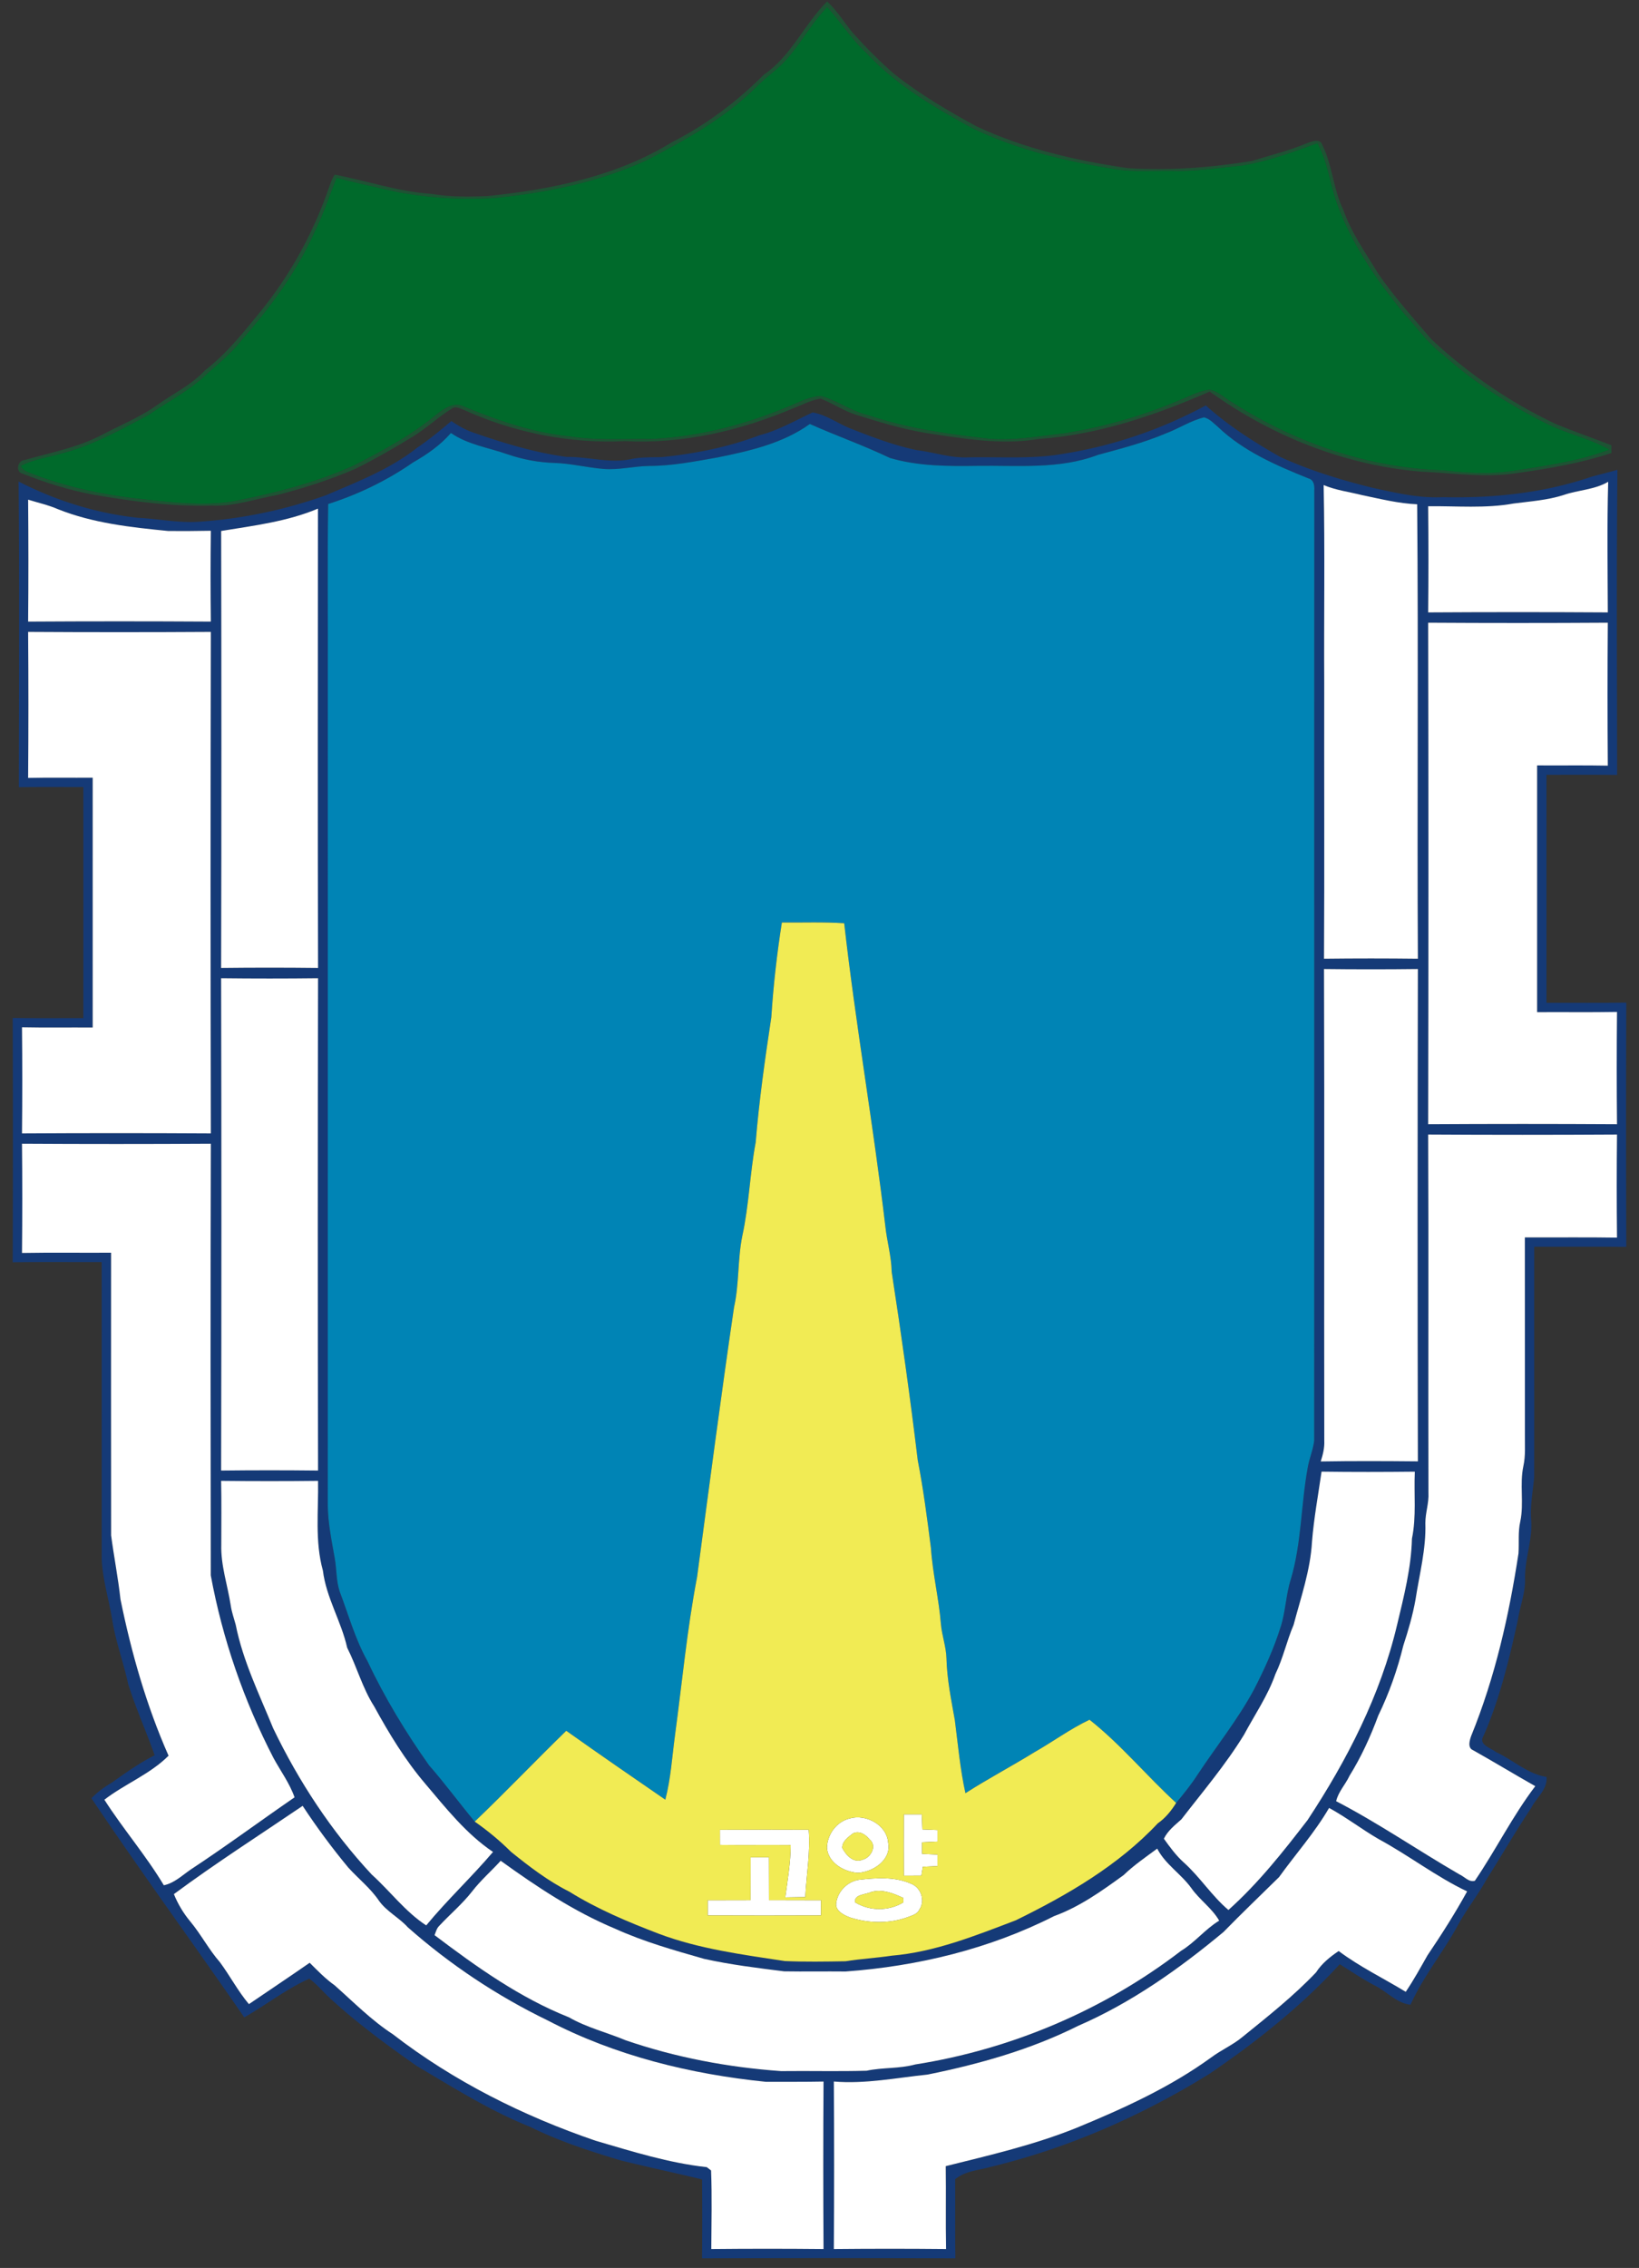 <svg xmlns="http://www.w3.org/2000/svg" width="535pt" height="740pt" viewBox="0 0 535 740"><rect x="0" y="0" width="535" height="740" fill="#333333" stroke="none"/><path fill="#175d34" d="M249.35 24.35C258.27 18.3 262.51 7.91 270 .47c3.22 3.03 5.56 6.8 8.32 10.21 4.26 4.73 8.75 9.26 13.55 13.46 8.34 6.58 17.54 12.01 26.86 17.08 15.55 7.29 32.46 11.17 49.38 13.64 13.54.82 27.12-.13 40.49-2.33 6.06-1.87 12.26-3.38 18.12-5.84 1.59-.59 4.18-1.6 4.93.63 3.3 6.68 3.53 14.43 6.83 21.12 2.58 7.52 7.28 14 11.33 20.76 5.26 7.62 11.45 14.51 17.46 21.54 11.97 11.18 25.63 20.54 40.43 27.55 6.03 2.5 12.2 4.61 18.28 6.99 0 .63.02 1.9.03 2.53-9.97 3.3-20.36 5.08-30.74 6.53-10.4 1.66-20.89 0-31.3-.44-24.88-2.05-48.9-11.59-69.08-26.14-17.73 7.74-36.35 14.08-55.77 15.47-12.46 2.07-25.01-.15-37.33-2.04-7.56-1.27-14.88-3.53-22.19-5.8-4.13-1.26-7.71-3.78-11.72-5.32-3.08.43-5.86 1.97-8.74 3.06-17.35 7.38-36.21 11.77-55.14 10.8-18.08.88-36.26-2.77-52.73-10.25-1.16-.44-2.63-1.27-3.79-.36-4.51 2.78-8.36 6.5-12.9 9.25-6.07 3.69-12.22 7.26-18.59 10.4-8.21 3.55-16.76 6.29-25.42 8.52-7.16 1.25-14.18 3.85-21.55 3.48-12.91.35-25.75-1.36-38.45-3.55-7.94-1.45-15.68-3.92-23.19-6.87-2.44-.54-1.66-4.36.69-4.46 8.39-2.41 17.12-4.01 24.94-8.07 6.09-3.23 12.56-5.8 18.2-9.8 5.24-3.78 11.22-6.54 15.66-11.35 7.15-5.52 12.79-12.6 18.43-19.57 9.14-11.27 16.26-24.12 21.24-37.73.82-2.23 1.45-4.55 2.69-6.59 10.55 2.01 20.86 5.59 31.64 6.28 6 1.03 12.1.95 18.16.73 20.88-2.16 42.23-6.43 60.32-17.61 11.13-5.62 21.2-13.23 30-22.03m4.72-2.3c-2.5 2.17-5.12 4.22-7.45 6.57-10.2 10.01-22.8 17-35.36 23.56-15.54 7.14-32.48 10.65-49.42 12.37-10.6.71-21.28.09-31.73-1.82-6.77-1.48-13.53-3.01-20.25-4.72-2.4 5.9-4.34 11.99-7.2 17.68-5.83 13.02-14.4 24.57-23.77 35.24-3.19 4.11-7.21 7.42-11.11 10.83-5.66 5.56-12.83 9.17-19.31 13.64-9.15 4.82-18.3 10-28.4 12.55-4.45 1.31-9.17 1.88-13.3 4.1.52.94 1.27 1.6 2.26 1.98 11.08 4.46 22.81 7.08 34.65 8.53 10.54 1.13 21.22 2.7 31.81 1.14 13.75-2.64 27.45-6.1 40.24-11.91 9.05-4.68 18.13-9.52 26.06-15.98 2.69-2.13 6.04-4.86 9.67-3.14 11.04 4.54 22.49 8.55 34.46 9.72 8.63 1.39 17.39.76 26.1.88 15.39-.62 30.57-4.48 44.76-10.38 3.65-1.38 7.18-3.46 11.14-3.68 5.45 1.46 10.09 5.1 15.66 6.32 12.73 4.33 26.09 6.12 39.4 7.66 8.11.63 16.17-.87 24.2-1.75 13.11-2.07 25.97-5.77 38.18-10.99 3.13-1.21 6.16-2.93 9.55-3.28 2.66.59 4.73 2.56 7.01 3.94 20.56 13.23 44.5 21.6 69.03 22.34 7.76.9 15.63 1.39 23.38.14 10.46-1.64 21.07-3.09 31.02-6.88-6.29-3.57-13.45-5.09-19.94-8.21-12.28-6.11-23.97-13.55-34.25-22.67-4.94-3.72-8.48-8.83-12.65-13.31-8.79-10.66-16.85-22.23-21.73-35.24-2.62-6.74-3.18-14.18-6.75-20.57-8.13 2.94-16.33 5.96-24.89 7.35-7.04.66-14.06 1.75-21.14 1.72-7.04-.21-14.14.52-21.11-.78-15.68-2.55-31.35-6.34-45.7-13.3-12.34-6.77-24.75-14.01-34.39-24.46-4.88-4.45-8.35-10.1-12.79-14.93-5.96 6.05-9.61 14.01-15.94 19.74" opacity="0.75"/><path fill="#006a2b" d="M254.07 22.05c6.33-5.73 9.98-13.69 15.94-19.74 4.44 4.83 7.91 10.48 12.79 14.93 9.64 10.45 22.05 17.69 34.39 24.46 14.35 6.96 30.02 10.75 45.7 13.3 6.97 1.3 14.07.57 21.11.78 7.08.03 14.1-1.06 21.14-1.72 8.56-1.39 16.76-4.41 24.89-7.35 3.57 6.39 4.13 13.83 6.75 20.57 4.88 13.01 12.94 24.58 21.73 35.24 4.17 4.48 7.71 9.59 12.65 13.31 10.28 9.12 21.97 16.56 34.25 22.67 6.49 3.12 13.65 4.64 19.94 8.21-9.95 3.79-20.56 5.24-31.02 6.88-7.75 1.25-15.62.76-23.38-.14-24.53-.74-48.47-9.11-69.03-22.34-2.28-1.38-4.35-3.35-7.01-3.94-3.39.35-6.42 2.07-9.55 3.28a161.2 161.2 0 0 1-38.18 10.99c-8.03.88-16.09 2.38-24.2 1.75-13.31-1.54-26.67-3.33-39.4-7.66-5.57-1.22-10.21-4.86-15.66-6.32-3.96.22-7.49 2.3-11.14 3.68-14.19 5.9-29.37 9.76-44.76 10.38-8.71-.12-17.47.51-26.1-.88-11.97-1.17-23.42-5.18-34.46-9.72-3.63-1.72-6.98 1.01-9.67 3.14-7.93 6.46-17.01 11.3-26.06 15.98-12.79 5.81-26.49 9.27-40.24 11.91-10.59 1.56-21.27-.01-31.81-1.14-11.84-1.45-23.57-4.07-34.65-8.53-.99-.38-1.74-1.04-2.26-1.98 4.13-2.22 8.85-2.79 13.3-4.1 10.1-2.55 19.25-7.73 28.4-12.55 6.48-4.47 13.65-8.08 19.31-13.64 3.9-3.41 7.92-6.72 11.11-10.83 9.37-10.67 17.94-22.22 23.77-35.24 2.86-5.69 4.8-11.78 7.2-17.68 6.72 1.71 13.48 3.24 20.25 4.72 10.45 1.91 21.13 2.53 31.73 1.82 16.94-1.72 33.88-5.23 49.42-12.37 12.56-6.56 25.16-13.55 35.36-23.56 2.33-2.35 4.95-4.4 7.45-6.57" opacity="1.00"/><path fill="#153a77" d="M346.95 148.09c16.28-2.57 32.14-7.97 46.65-15.8 7.33 6.61 15.77 11.97 24.34 16.83 9.61 4.39 19.77 7.48 30.02 10.03 7.57 1.63 15.23 3.48 23.04 3.07 16.34.38 32.92-1.35 48.45-6.65 2.83-.8 5.7-1.44 8.51-2.29-.36 33.18-.13 66.38-.11 99.57-7.68-.11-15.37-.04-23.05-.05-.02 24.8-.01 49.6 0 74.4 8.68-.01 17.37.06 26.05-.05-.1 26.57-.09 53.13 0 79.7-10.02-.12-20.03-.04-30.05-.05-.03 25.08.02 50.16-.02 75.23-.42 4.66-1.37 9.28-.98 13.99.48 6.43-2.1 12.58-2 18.99.16 4.64-1.64 9.02-2.34 13.55-2.83 12.86-5.92 25.75-11.22 37.86-1.75 2.87 2.4 3.91 4.12 5.27 5.56 2.56 10.25 7.13 16.46 8.1.35 4.11-3.3 6.72-4.99 10.09-5.11 7.64-9.7 15.61-14.62 23.38-2.92 5.3-6.74 10.04-9.59 15.39-4.78 8.65-11.12 16.41-15.2 25.46-4.49-.5-7.58-4.17-11.42-6.14-4.05-2.1-7.82-4.66-11.68-7.08-12.59 13.72-27.22 25.36-42.59 35.8-22.12 13.7-46.21 24.31-71.56 30.38-3.87 1.11-8.2 1.28-11.39 3.99.06 8.59-.06 17.19.07 25.79-27.57-.1-55.13-.09-82.7 0 .1-8.58.07-17.16.02-25.74-8.74-2.11-17.53-3.99-26.26-6.12-10.19-3.03-20.35-6.31-29.89-11.05-13.08-5.22-25-12.77-37.08-19.9-10.1-7.11-20.09-14.43-29.1-22.88-1.92-1.9-3.7-3.96-5.89-5.56-7.51 3.39-14.07 8.57-21.22 12.64-16.48-23.9-33.69-47.37-49.88-71.49 1.97-2.06 4.28-3.72 6.73-5.15 4.47-3.2 8.98-6.38 13.9-8.88-2.76-7.85-6.21-15.44-8.68-23.39-1.44-6.71-3.85-13.17-5.03-19.95-1.03-6.82-3.19-13.46-3.56-20.36-.01-32.41.01-64.81-.01-97.22-9.69.01-19.37-.07-29.05.05.09-26.57.09-53.13 0-79.7 7.68.11 15.36.04 23.05.05.01-25.14.02-50.27 0-75.4-7.02.01-14.04-.06-21.05.05.03-33.25.22-66.5-.09-99.74 12.16 6.24 25.42 10.4 39.04 11.85 6.66.33 13.23 1.75 19.93 1.27 14.12-.94 28.13-3.9 41.46-8.67 10.21-4.4 20.81-8.46 29.6-15.42 3.95-2.66 7.62-5.69 11.24-8.76 2.11 1.44 4.33 2.74 6.75 3.62 10.07 3.51 20.33 6.68 30.93 8.09 6.95-.08 13.82 2.13 20.76.76 3.37-.75 6.84-.6 10.27-.7 10.86-1.12 21.65-3.23 31.88-7.14 6.16-1.56 11.63-4.8 17.34-7.43 4.64.78 8.47 3.8 12.82 5.42 6.89 2.71 13.88 5.35 21.15 6.87 5.6.68 11.06 2.62 16.76 2.37 10.33-.23 20.73.63 30.96-1.15m33.49-6.63c-7.13 3.01-14.62 4.94-22.06 6.96-12.57 4.8-26.23 3.38-39.38 3.58-9.54.14-19.3.14-28.52-2.58-8.54-4.08-17.49-7.23-26.14-11.08-8.8 6.34-19.63 8.79-30.08 10.91-7.38 1.29-14.78 2.77-22.29 2.78-5.02.06-9.97 1.39-15 .97-5.34-.43-10.58-1.78-15.96-1.95-5.2-.15-10.36-1.12-15.28-2.8-6.23-2.2-13-3.14-18.54-6.97-3.45 4-7.8 6.99-12.35 9.6-8.48 5.88-17.89 10.44-27.72 13.57-.3 18.85-.03 37.7-.12 56.55-.01 90.01.02 180.02-.01 270.02.04 5.93 1.29 11.75 2.3 17.57.62 3.51.43 7.17 1.55 10.59 2.91 7.66 5.08 15.65 9.12 22.84 5.61 11.92 12.47 23.21 20.07 33.95 5.22 5.94 9.87 12.33 14.93 18.39 4.21 2.94 8.19 6.22 11.83 9.85 5.98 4.82 12.12 9.54 19.03 13 9.16 5.7 19.15 9.89 29.21 13.74 13.18 4.96 27.23 6.79 41.08 8.91 6.61.29 13.26.18 19.88.07 5-.8 10.05-1.07 15.06-1.82 14.15-1.2 27.4-6.56 40.54-11.55 16.82-8.25 33.41-17.85 46.33-31.63 2.51-1.73 4.39-4.1 6-6.66 2.49-3.01 4.95-6.04 7.06-9.33 6.1-9.22 13.08-17.89 18.34-27.65 3.37-6.56 6.47-13.3 8.68-20.36 1.67-5.09 1.71-10.54 3.35-15.64 3.53-11.85 3.29-24.36 5.52-36.45.5-2.98 1.76-5.79 2.11-8.79.06-103.35-.02-206.72.04-310.08.1-1.65-.18-3.47-2.04-3.92-10.45-4.22-21.09-8.81-29.36-16.7-1.41-1.18-2.73-2.72-4.59-3.17-4.45 1.08-8.32 3.69-12.59 5.28m129.96 20.05c-5.28 1.71-10.86 2.06-16.33 2.78-9.2 1.67-18.59.78-27.89.89.12 11.54.12 23.09 0 34.64 19.54-.12 39.09-.12 58.64 0-.05-14.2-.27-28.42.12-42.62-4.45 2.62-9.75 2.65-14.54 4.31m-78.34-3.24c.44 21.57.07 43.16.19 64.73-.05 29.94.1 59.88-.07 89.82 10.21-.12 20.43-.12 30.64 0-.27-49.42.19-98.86-.23-148.28-6.12-.25-12.06-1.76-18.03-3-4.18-1.05-8.5-1.58-12.5-3.27M9.18 163.03c.11 13.26.12 26.53 0 39.79q29.82-.18 59.64 0-.18-14.82 0-29.64c-4.62.09-9.24.11-13.86.08-12.18-1.2-24.55-2.53-36.02-7.11-3.14-1.37-6.5-2.1-9.76-3.12m63.01 10.22c.09 47.52.12 95.05-.01 142.57 10.54-.12 21.09-.12 31.64 0-.14-49.95-.08-99.91-.03-149.86-10.06 4.23-20.93 5.54-31.6 7.29m393.99 29.93c.12 54.54.12 109.1 0 163.64 20.54-.12 41.1-.12 61.64 0-.12-12.21-.12-24.43 0-36.64-8.69.16-17.39.02-26.08.08.01-26.84.02-53.68 0-80.52 7.69.06 15.39-.08 23.08.08-.12-15.55-.12-31.1 0-46.64-19.55.12-39.1.12-58.64 0m-457 3q.18 23.82 0 47.64c7.02-.16 14.05-.02 21.08-.08-.02 27.17-.01 54.35 0 81.52-7.69-.06-15.39.08-23.08-.08.12 11.54.12 23.09 0 34.64 20.54-.12 41.1-.12 61.64 0-.12-54.54-.12-109.1 0-163.64q-29.82.18-59.64 0m423 110c.18 51.29-.01 102.58.09 153.87.12 2.33-.45 4.6-1.16 6.8 10.57-.18 21.14-.13 31.71-.03-.12-53.55-.12-107.1 0-160.64-10.21.12-20.43.12-30.64 0m-360 3c.12 53.54.12 107.09 0 160.64 10.54-.12 21.1-.12 31.64 0-.12-53.55-.12-107.1 0-160.64-10.55.12-21.1.12-31.64 0m394 51c.18 38.95-.01 77.9.09 116.85.2 3.36-1.02 6.59-1.01 9.94.28 8.43-1.94 16.66-3.21 24.94-.91 5.11-2.37 10.09-3.98 15.01-1.92 7.86-4.64 15.56-8.18 22.85-2.52 6.82-5.55 13.47-9.39 19.65-1.31 2.83-3.65 5.2-4.36 8.28 13.86 7.19 26.73 16.07 40.23 23.88 1.65.72 3.08 2.65 5.05 2.09 6.87-10.1 12.31-21.13 19.72-30.87-6.81-3.85-13.5-7.92-20.33-11.75-1.84-.78-1.09-3.23-.59-4.64 7.77-19.06 12.35-39.24 15.44-59.54.24-3.5-.2-7.05.6-10.49 1.24-5.94-.27-12.08 1-18.01.75-3.41.46-6.92.5-10.37-.03-21.42.01-42.84-.02-64.26 10.03.06 20.05-.09 30.08.08-.12-11.21-.12-22.43 0-33.64-20.55.12-41.1.12-61.64 0m-459 3q.18 17.82 0 35.64c9.69-.17 19.39-.02 29.08-.08 0 30.74-.04 61.49.01 92.23.92 6.97 2.29 13.89 3.06 20.89 3.56 17.45 8.47 34.69 15.69 51-6.04 6.05-14.23 9.18-20.95 14.36 6.11 9.55 13.58 18.17 19.41 27.92 3.39-.72 5.89-3.15 8.65-5.06 11.54-7.59 22.64-15.81 34.02-23.64-1.61-4.59-4.54-8.55-6.85-12.78-9.7-18.74-16.68-38.9-20.5-59.65-.07-46.94-.12-93.89.02-140.83-20.54.12-41.1.12-61.64 0m424.2 106.99c-1.1 7.61-2.5 15.18-3.12 22.85-.52 9.33-3.64 18.2-6.01 27.16-2.24 5.25-3.43 10.88-5.93 16.03-2.46 7.07-6.75 13.25-10.25 19.81-6 9.79-13.45 18.54-20.45 27.61-2.12 1.9-4.42 3.67-5.71 6.31 1.95 2.72 3.94 5.45 6.44 7.71 5.34 4.76 9.15 10.92 14.63 15.55 9.75-8.71 17.88-19.01 25.83-29.33 12.91-19.57 23.81-40.78 29.23-63.71 2.21-9.26 4.61-18.57 4.85-28.14 1.49-7.19.6-14.56.93-21.84-10.15.11-20.3.13-30.44-.01m-359.2 3.01c.14 6.95.05 13.9.05 20.86-.19 6.75 2.08 13.22 3.09 19.83.31 2.14 1.06 4.19 1.62 6.28 2.35 11.8 7.71 22.69 12.23 33.77 8.34 17.34 19.04 33.64 32.18 47.73 6.01 5.42 10.94 12.13 17.77 16.58 6.88-8.34 14.8-15.73 21.81-23.97-8.71-5.86-15.32-14.23-22.04-22.17-6.6-7.72-11.88-16.43-16.75-25.31-3.82-5.96-5.64-12.89-8.82-19.17-1.93-8.64-6.84-16.31-7.92-25.16-2.66-9.54-1.42-19.5-1.58-29.27-10.55.12-21.1.12-31.64 0M56.76 618.02c1.32 3.23 3.1 6.24 5.34 8.91 3.52 4.23 6.05 9.17 9.69 13.31 3.29 4.46 5.88 9.42 9.46 13.68 6.61-4.51 13.27-8.93 19.84-13.5 2.58 2.58 5.13 5.22 8.12 7.34 6.19 5.48 12.05 11.45 19.02 15.98 19.83 15.33 42.53 26.66 66.19 34.75 11.93 3.49 23.87 7.26 36.29 8.62l1.4 1.08c.33 8.53.11 17.09.07 25.63 12.21-.12 24.43-.12 36.64 0-.12-18.21-.12-36.43 0-54.64-6.29.12-12.58.07-18.86.08-24.6-2.5-49.1-8.5-71.13-20-16.52-8-31.95-18.25-45.69-30.4-2.87-3.18-6.88-5.12-9.4-8.63-2.79-4.15-6.76-7.23-10.08-10.91a226 226 0 0 1-14.87-20.1c-14.05 9.53-28.38 18.7-42.03 28.8m360.74-5.54c-6.06 5.95-12.19 11.82-18.13 17.9-14.49 12.06-30.08 23.09-47.46 30.63-15.46 7.73-32.23 12.47-49.12 15.89-10.19 1.05-20.31 3.13-30.61 2.27.12 18.22.12 36.44 0 54.65 12.21-.12 24.43-.12 36.64 0-.18-9.01.02-18.03-.11-27.04 14.37-3.58 28.88-6.93 42.67-12.49 15.3-6.31 30.52-13.21 43.97-22.97 3.28-2.45 7.1-4.09 10.25-6.72 8.26-6.68 16.63-13.31 23.97-21.02 1.88-2.92 4.55-5.07 7.4-6.99 6.84 5.13 14.6 8.87 21.89 13.31 2.6-3.83 4.82-7.89 7.1-11.9 4.59-6.78 8.99-13.69 12.94-20.86-10.14-4.82-19.05-11.77-28.91-17.09-5.51-3.2-10.56-7.11-16.15-10.15-4.67 8.05-10.91 15.03-16.34 22.58m-50.73-.67c-7.1 5.17-14.35 10.35-22.68 13.38-21.13 10.73-44.53 16.37-68.06 18.08-6.69-.07-13.38.06-20.07-.05-8.7-1.09-17.45-2.16-26.03-4.05-9.86-2.81-19.78-5.61-29.14-9.86-13.42-5.6-25.6-13.69-37.35-22.17-3.07 3.36-6.52 6.37-9.31 9.97-3.21 4.13-7.24 7.48-10.78 11.29-.83.81-1.08 1.97-1.5 3.01 13.67 10.34 27.84 20.44 43.87 26.81 5.81 3.34 12.34 4.92 18.48 7.48 16.37 5.63 33.52 8.85 50.76 10.07 9.3-.11 18.61.14 27.91-.12 5.23-1.12 10.65-.62 15.84-2.04 31.4-4.94 61.61-17.74 86.83-37.1 4.56-2.76 7.86-7.07 12.43-9.83-2.36-4.1-6.4-6.78-9.09-10.61-3.33-4.64-8.49-7.74-11.15-12.9-3.73 2.77-7.6 5.4-10.96 8.64" opacity="1.00"/><path fill="#0084b5" d="M380.44 141.46c4.27-1.59 8.14-4.2 12.59-5.28 1.86.45 3.18 1.99 4.59 3.17 8.27 7.89 18.91 12.48 29.36 16.7 1.86.45 2.14 2.27 2.04 3.92-.06 103.36.02 206.73-.04 310.08-.35 3-1.61 5.81-2.11 8.79-2.23 12.09-1.99 24.6-5.52 36.45-1.64 5.1-1.68 10.55-3.35 15.64-2.21 7.06-5.31 13.8-8.68 20.36-5.26 9.76-12.24 18.43-18.34 27.65-2.11 3.29-4.57 6.32-7.06 9.33-9.65-8.82-18.01-19.04-28.28-27.15-6.29 2.99-11.91 7.14-17.95 10.58-7.44 4.59-15.19 8.67-22.55 13.39-1.75-7.84-2.43-15.86-3.46-23.81-1.2-6.71-2.58-13.43-2.74-20.27-.12-3.77-1.48-7.34-1.81-11.08-.66-8.33-2.7-16.49-3.26-24.83-1.21-9.59-2.46-19.16-4.3-28.65-2.48-20.53-5.35-41.04-8.51-61.46-.09-5.07-1.55-9.96-2.08-14.98-3.9-33-9.69-65.73-13.42-98.77-6.77-.45-13.56-.18-20.34-.24-1.61 10.23-2.78 20.52-3.44 30.85-2.05 13.58-3.99 27.19-5.11 40.89-1.9 10.12-2.16 20.47-4.37 30.54-1.56 7.69-.97 15.61-2.7 23.29-4.31 29.3-8.13 58.66-12.06 88.01-3.29 17.11-4.88 34.48-7.22 51.73-.94 6.98-1.35 14.06-3.15 20.9-10.82-7.44-21.63-14.88-32.33-22.48-10.06 9.78-19.74 19.94-29.88 29.63-5.06-6.06-9.71-12.45-14.93-18.39-7.6-10.74-14.46-22.03-20.07-33.95-4.04-7.19-6.21-15.18-9.12-22.84-1.12-3.42-.93-7.08-1.55-10.59-1.01-5.82-2.26-11.64-2.3-17.57.03-90 0-180.01.01-270.02.09-18.85-.18-37.7.12-56.55 9.83-3.13 19.24-7.69 27.72-13.57 4.55-2.61 8.9-5.6 12.35-9.6 5.54 3.83 12.31 4.77 18.54 6.97 4.92 1.68 10.08 2.65 15.28 2.8 5.38.17 10.62 1.52 15.96 1.95 5.03.42 9.98-.91 15-.97 7.51-.01 14.91-1.49 22.29-2.78 10.45-2.12 21.28-4.57 30.08-10.91 8.65 3.85 17.6 7 26.14 11.08 9.22 2.72 18.98 2.72 28.52 2.58 13.15-.2 26.81 1.22 39.38-3.58 7.44-2.02 14.93-3.95 22.06-6.96" opacity="1.00"/><g fill="#fff"><path d="M510.4 161.51c4.79-1.66 10.09-1.69 14.54-4.31-.39 14.2-.17 28.42-.12 42.62-19.55-.12-39.1-.12-58.64 0 .12-11.55.12-23.1 0-34.64 9.3-.11 18.69.78 27.89-.89 5.47-.72 11.05-1.07 16.33-2.78m-78.34-3.24c4 1.69 8.32 2.22 12.5 3.27 5.97 1.24 11.91 2.75 18.03 3 .42 49.42-.04 98.86.23 148.28-10.21-.12-20.43-.12-30.64 0 .17-29.94.02-59.88.07-89.82-.12-21.57.25-43.16-.19-64.73M9.18 163.03c3.26 1.02 6.62 1.75 9.76 3.12 11.47 4.58 23.84 5.91 36.02 7.11 4.62.03 9.24.01 13.86-.08q-.18 14.82 0 29.64-29.82-.18-59.64 0c.12-13.26.11-26.53 0-39.79m63.01 10.22c10.67-1.75 21.54-3.06 31.6-7.29-.05 49.95-.11 99.91.03 149.86-10.55-.12-21.1-.12-31.64 0 .13-47.52.1-95.05.01-142.57m393.99 29.93c19.54.12 39.09.12 58.64 0-.12 15.54-.12 31.09 0 46.64-7.69-.16-15.39-.02-23.08-.08.02 26.84.01 53.68 0 80.52 8.69-.06 17.39.08 26.08-.08-.12 12.21-.12 24.43 0 36.64-20.54-.12-41.1-.12-61.64 0 .12-54.54.12-109.1 0-163.64m-457 3q29.82.18 59.64 0c-.12 54.54-.12 109.1 0 163.64-20.54-.12-41.1-.12-61.64 0 .12-11.55.12-23.1 0-34.64 7.69.16 15.39.02 23.08.08-.01-27.17-.02-54.35 0-81.52-7.03.06-14.06-.08-21.08.08q.18-23.82 0-47.64m423 110c10.21.12 20.43.12 30.64 0-.12 53.54-.12 107.09 0 160.64-10.57-.1-21.14-.15-31.71.03.71-2.2 1.28-4.47 1.16-6.8-.1-51.29.09-102.58-.09-153.87m-360 3c10.54.12 21.09.12 31.64 0-.12 53.54-.12 107.09 0 160.64-10.54-.12-21.1-.12-31.64 0 .12-53.55.12-107.1 0-160.64" opacity="1.00"/><path d="M466.18 370.18c20.54.12 41.09.12 61.64 0-.12 11.21-.12 22.43 0 33.64-10.03-.17-20.05-.02-30.08-.08.03 21.42-.01 42.84.02 64.26-.04 3.45.25 6.96-.5 10.37-1.27 5.93.24 12.07-1 18.01-.8 3.44-.36 6.99-.6 10.49-3.09 20.3-7.67 40.48-15.44 59.54-.5 1.41-1.25 3.86.59 4.64 6.83 3.83 13.52 7.9 20.33 11.75-7.41 9.74-12.85 20.77-19.72 30.87-1.97.56-3.4-1.37-5.05-2.09-13.5-7.81-26.37-16.69-40.23-23.88.71-3.08 3.05-5.45 4.36-8.28 3.84-6.18 6.87-12.83 9.39-19.65 3.54-7.29 6.26-14.99 8.18-22.85 1.61-4.92 3.07-9.9 3.98-15.01 1.27-8.28 3.49-16.51 3.21-24.94-.01-3.35 1.21-6.58 1.01-9.94-.1-38.95.09-77.9-.09-116.85m-459 3c20.54.12 41.1.12 61.64 0-.14 46.94-.09 93.89-.02 140.83 3.82 20.75 10.8 40.91 20.5 59.65 2.31 4.23 5.24 8.19 6.85 12.78-11.38 7.83-22.48 16.05-34.02 23.64-2.76 1.91-5.26 4.34-8.65 5.06-5.83-9.75-13.3-18.37-19.41-27.92 6.72-5.18 14.91-8.31 20.95-14.36-7.22-16.31-12.13-33.55-15.69-51-.77-7-2.14-13.92-3.06-20.89-.05-30.74-.01-61.49-.01-92.23-9.69.06-19.39-.09-29.08.08q.18-17.82 0-35.64" opacity="1.00"/><path d="M431.38 480.17c10.14.14 20.29.12 30.44.01-.33 7.28.56 14.65-.93 21.84-.24 9.57-2.64 18.88-4.85 28.14-5.42 22.93-16.32 44.14-29.23 63.71-7.95 10.32-16.08 20.62-25.83 29.33-5.48-4.63-9.29-10.79-14.63-15.55-2.5-2.26-4.49-4.99-6.44-7.71 1.29-2.64 3.59-4.41 5.71-6.31 7-9.07 14.45-17.82 20.45-27.61 3.5-6.56 7.79-12.74 10.25-19.81 2.5-5.15 3.69-10.78 5.93-16.03 2.37-8.96 5.49-17.83 6.01-27.16.62-7.67 2.02-15.24 3.12-22.85m-359.2 3.01c10.54.12 21.09.12 31.64 0 .16 9.77-1.08 19.73 1.58 29.27 1.08 8.85 5.99 16.52 7.92 25.16 3.18 6.28 5 13.21 8.82 19.17 4.87 8.88 10.15 17.59 16.75 25.31 6.72 7.94 13.33 16.31 22.04 22.17-7.01 8.24-14.93 15.63-21.81 23.97-6.83-4.45-11.76-11.16-17.77-16.58-13.14-14.09-23.84-30.39-32.18-47.73-4.52-11.08-9.88-21.97-12.23-33.77-.56-2.09-1.31-4.14-1.62-6.28-1.01-6.61-3.28-13.08-3.09-19.83 0-6.96.09-13.91-.05-20.86" opacity="1.00"/><path d="M56.76 618.02c13.65-10.1 27.98-19.27 42.03-28.8 4.58 6.97 9.55 13.68 14.87 20.1 3.32 3.68 7.29 6.76 10.08 10.91 2.52 3.51 6.53 5.45 9.4 8.63 13.74 12.15 29.17 22.4 45.69 30.4 22.03 11.5 46.53 17.5 71.13 20 6.28-.01 12.57.04 18.86-.08-.12 18.21-.12 36.43 0 54.64-12.21-.12-24.43-.12-36.64 0 .04-8.54.26-17.1-.07-25.63l-1.4-1.08c-12.42-1.36-24.36-5.13-36.29-8.62-23.66-8.09-46.36-19.42-66.19-34.75-6.97-4.53-12.83-10.5-19.02-15.98-2.99-2.12-5.54-4.76-8.12-7.34-6.57 4.57-13.23 8.99-19.84 13.5-3.58-4.26-6.17-9.22-9.46-13.68-3.64-4.14-6.17-9.08-9.69-13.31-2.24-2.67-4.02-5.68-5.34-8.91m360.74-5.54c5.43-7.55 11.67-14.53 16.34-22.58 5.59 3.04 10.64 6.95 16.15 10.15 9.86 5.32 18.77 12.27 28.91 17.09-3.95 7.17-8.35 14.08-12.94 20.86-2.28 4.01-4.5 8.07-7.1 11.9-7.29-4.44-15.05-8.18-21.89-13.31-2.85 1.92-5.52 4.07-7.4 6.99-7.34 7.71-15.71 14.34-23.97 21.02-3.15 2.63-6.97 4.27-10.25 6.72-13.45 9.76-28.67 16.66-43.97 22.97-13.79 5.56-28.3 8.91-42.67 12.49.13 9.01-.07 18.03.11 27.04-12.21-.12-24.43-.12-36.64 0 .12-18.21.12-36.43 0-54.65 10.3.86 20.42-1.22 30.61-2.27 16.89-3.42 33.66-8.16 49.12-15.89 17.38-7.54 32.97-18.57 47.46-30.63 5.94-6.08 12.07-11.95 18.13-17.9M295.03 592c1.95-.01 3.91-.01 5.87 0 .06 1.63.12 3.26.19 4.9 1.64.07 3.27.13 4.92.21-.02 1.25-.02 2.51 0 3.77-1.68.07-3.35.15-5.02.24.01 1.25.01 2.5 0 3.76 1.67.07 3.34.15 5.02.24-.02 1.25-.02 2.5 0 3.76-1.6.07-3.2.14-4.79.22-.11.73-.34 2.17-.46 2.9-1.91-.01-3.82 0-5.73.01-.06-6.68-.06-13.34 0-20.01m-17.63 1.32c5.27-1.5 12.07 2.08 12.51 7.9 1.15 5.64-4.95 9.63-9.91 9.86-4.46-.3-9.68-3.23-10.06-8.14.07-4.4 3.1-8.58 7.46-9.62m1.02 4.9c-1.51 1.16-3.51 2.56-3.51 4.67 1.18 2.39 3.75 5.18 6.7 3.87 2.67-.62 4.76-4.57 2.25-6.55-1.27-1.61-3.36-3.02-5.44-1.99M235 597.03c9.66-.06 19.31-.04 28.97-.01.6 7.36-.74 14.63-1.11 21.96-2.18.02-4.36.06-6.54.11.77-5.67 1.75-11.33 1.77-17.07-7.7-.08-15.39.05-23.08-.05-.02-1.66-.02-3.3-.01-4.94" opacity="1.00"/><path d="M366.77 611.81c3.36-3.24 7.23-5.87 10.96-8.64 2.66 5.16 7.82 8.26 11.15 12.9 2.69 3.83 6.73 6.51 9.09 10.61-4.57 2.76-7.87 7.07-12.43 9.83-25.22 19.36-55.43 32.16-86.83 37.1-5.19 1.42-10.61.92-15.84 2.04-9.3.26-18.61.01-27.91.12-17.24-1.22-34.39-4.44-50.76-10.07-6.14-2.56-12.67-4.14-18.48-7.48-16.03-6.37-30.2-16.47-43.87-26.81.42-1.04.67-2.2 1.5-3.01 3.54-3.81 7.57-7.16 10.78-11.29 2.79-3.6 6.24-6.61 9.31-9.97 11.75 8.48 23.93 16.57 37.35 22.17 9.36 4.25 19.28 7.05 29.14 9.86 8.58 1.89 17.33 2.96 26.03 4.05 6.69.11 13.38-.02 20.07.05 23.53-1.71 46.93-7.35 68.06-18.08 8.33-3.03 15.58-8.21 22.68-13.38" opacity="1.00"/><path d="M245.02 606c1.98-.01 3.97-.01 5.96 0 .01 4.66.03 9.32.03 13.98 5.66.04 11.32 0 16.99.04.01 1.65.01 3.29-.01 4.95-12.33.05-24.66.05-36.98 0q-.03-2.49 0-4.95 6.975-.03 13.98-.03c0-4.67.01-9.33.03-13.99m35.33 7.35c5.62-.64 11.7-1.09 17.01 1.27 3.24 1.17 4.77 5.56 2.74 8.43-.61 1.51-2.31 1.89-3.67 2.44-6.07 2.25-12.92 2.1-19.04.13-1.97-.78-4.74-2.09-4.45-4.62.43-3.78 3.63-7.09 7.41-7.65m4.04 3.97c-1.75.89-5.74.72-5.26 3.4 4.86 2.9 10.89 2.89 15.75 0 0-.36-.01-1.08-.01-1.44-3.22-1.52-6.89-2.98-10.48-1.96" opacity="1.00"/></g><g fill="#f1eb54"><path d="M255.22 301c6.78.06 13.57-.21 20.34.24 3.73 33.04 9.52 65.77 13.42 98.77.53 5.02 1.99 9.91 2.08 14.98 3.16 20.42 6.03 40.93 8.51 61.46 1.84 9.49 3.09 19.06 4.3 28.65.56 8.34 2.6 16.5 3.26 24.83.33 3.74 1.69 7.31 1.81 11.08.16 6.84 1.54 13.56 2.74 20.27 1.03 7.95 1.71 15.97 3.46 23.81 7.36-4.72 15.11-8.8 22.55-13.39 6.04-3.44 11.66-7.59 17.95-10.58 10.27 8.11 18.63 18.33 28.28 27.15-1.61 2.56-3.49 4.93-6 6.66-12.92 13.78-29.51 23.38-46.33 31.63-13.14 4.99-26.39 10.35-40.54 11.55-5.01.75-10.06 1.02-15.06 1.82-6.62.11-13.27.22-19.88-.07-13.85-2.12-27.9-3.95-41.08-8.91-10.06-3.85-20.05-8.04-29.21-13.74-6.91-3.46-13.05-8.18-19.03-13-3.64-3.63-7.62-6.91-11.83-9.85 10.14-9.69 19.82-19.85 29.88-29.63 10.7 7.6 21.51 15.04 32.33 22.48 1.8-6.84 2.21-13.92 3.15-20.9 2.34-17.25 3.93-34.62 7.22-51.73 3.93-29.35 7.75-58.71 12.06-88.01 1.73-7.68 1.14-15.6 2.7-23.29 2.21-10.07 2.47-20.42 4.37-30.54 1.12-13.7 3.06-27.31 5.11-40.89.66-10.33 1.83-20.62 3.44-30.85m39.81 291c-.06 6.67-.06 13.33 0 20.01 1.91-.01 3.82-.02 5.73-.01.12-.73.35-2.17.46-2.9 1.59-.08 3.19-.15 4.79-.22-.02-1.26-.02-2.51 0-3.76-1.68-.09-3.35-.17-5.02-.24.01-1.26.01-2.51 0-3.76 1.67-.09 3.34-.17 5.02-.24-.02-1.26-.02-2.52 0-3.77-1.65-.08-3.28-.14-4.92-.21-.07-1.64-.13-3.27-.19-4.9-1.96-.01-3.92-.01-5.87 0m-17.63 1.32c-4.36 1.04-7.39 5.22-7.46 9.62.38 4.91 5.6 7.84 10.06 8.14 4.96-.23 11.06-4.22 9.91-9.86-.44-5.82-7.24-9.4-12.51-7.9m-42.4 3.71c-.01 1.64-.01 3.28.01 4.94 7.69.1 15.38-.03 23.08.05-.02 5.74-1 11.4-1.77 17.07 2.18-.05 4.36-.09 6.54-.11.37-7.33 1.71-14.6 1.11-21.96-9.66-.03-19.31-.05-28.97.01m10.02 8.97c-.02 4.66-.03 9.32-.03 13.99q-7.005 0-13.98.03-.03 2.46 0 4.95c12.32.05 24.65.05 36.98 0 .02-1.66.02-3.3.01-4.95-5.67-.04-11.33 0-16.99-.04 0-4.66-.02-9.32-.03-13.98-1.99-.01-3.98-.01-5.96 0m35.33 7.35c-3.78.56-6.98 3.87-7.41 7.65-.29 2.53 2.48 3.84 4.45 4.62 6.12 1.97 12.97 2.12 19.04-.13 1.36-.55 3.06-.93 3.67-2.44 2.03-2.87.5-7.26-2.74-8.43-5.31-2.36-11.39-1.91-17.01-1.27" opacity="1.00"/><path d="M278.42 598.22c2.08-1.03 4.17.38 5.44 1.99 2.51 1.98.42 5.93-2.25 6.55-2.95 1.31-5.52-1.48-6.7-3.87 0-2.11 2-3.51 3.51-4.67m5.97 19.1c3.59-1.02 7.26.44 10.48 1.96 0 .36.01 1.08.01 1.44a15.37 15.37 0 0 1-15.75 0c-.48-2.68 3.51-2.51 5.26-3.4" opacity="1.00"/></g></svg>